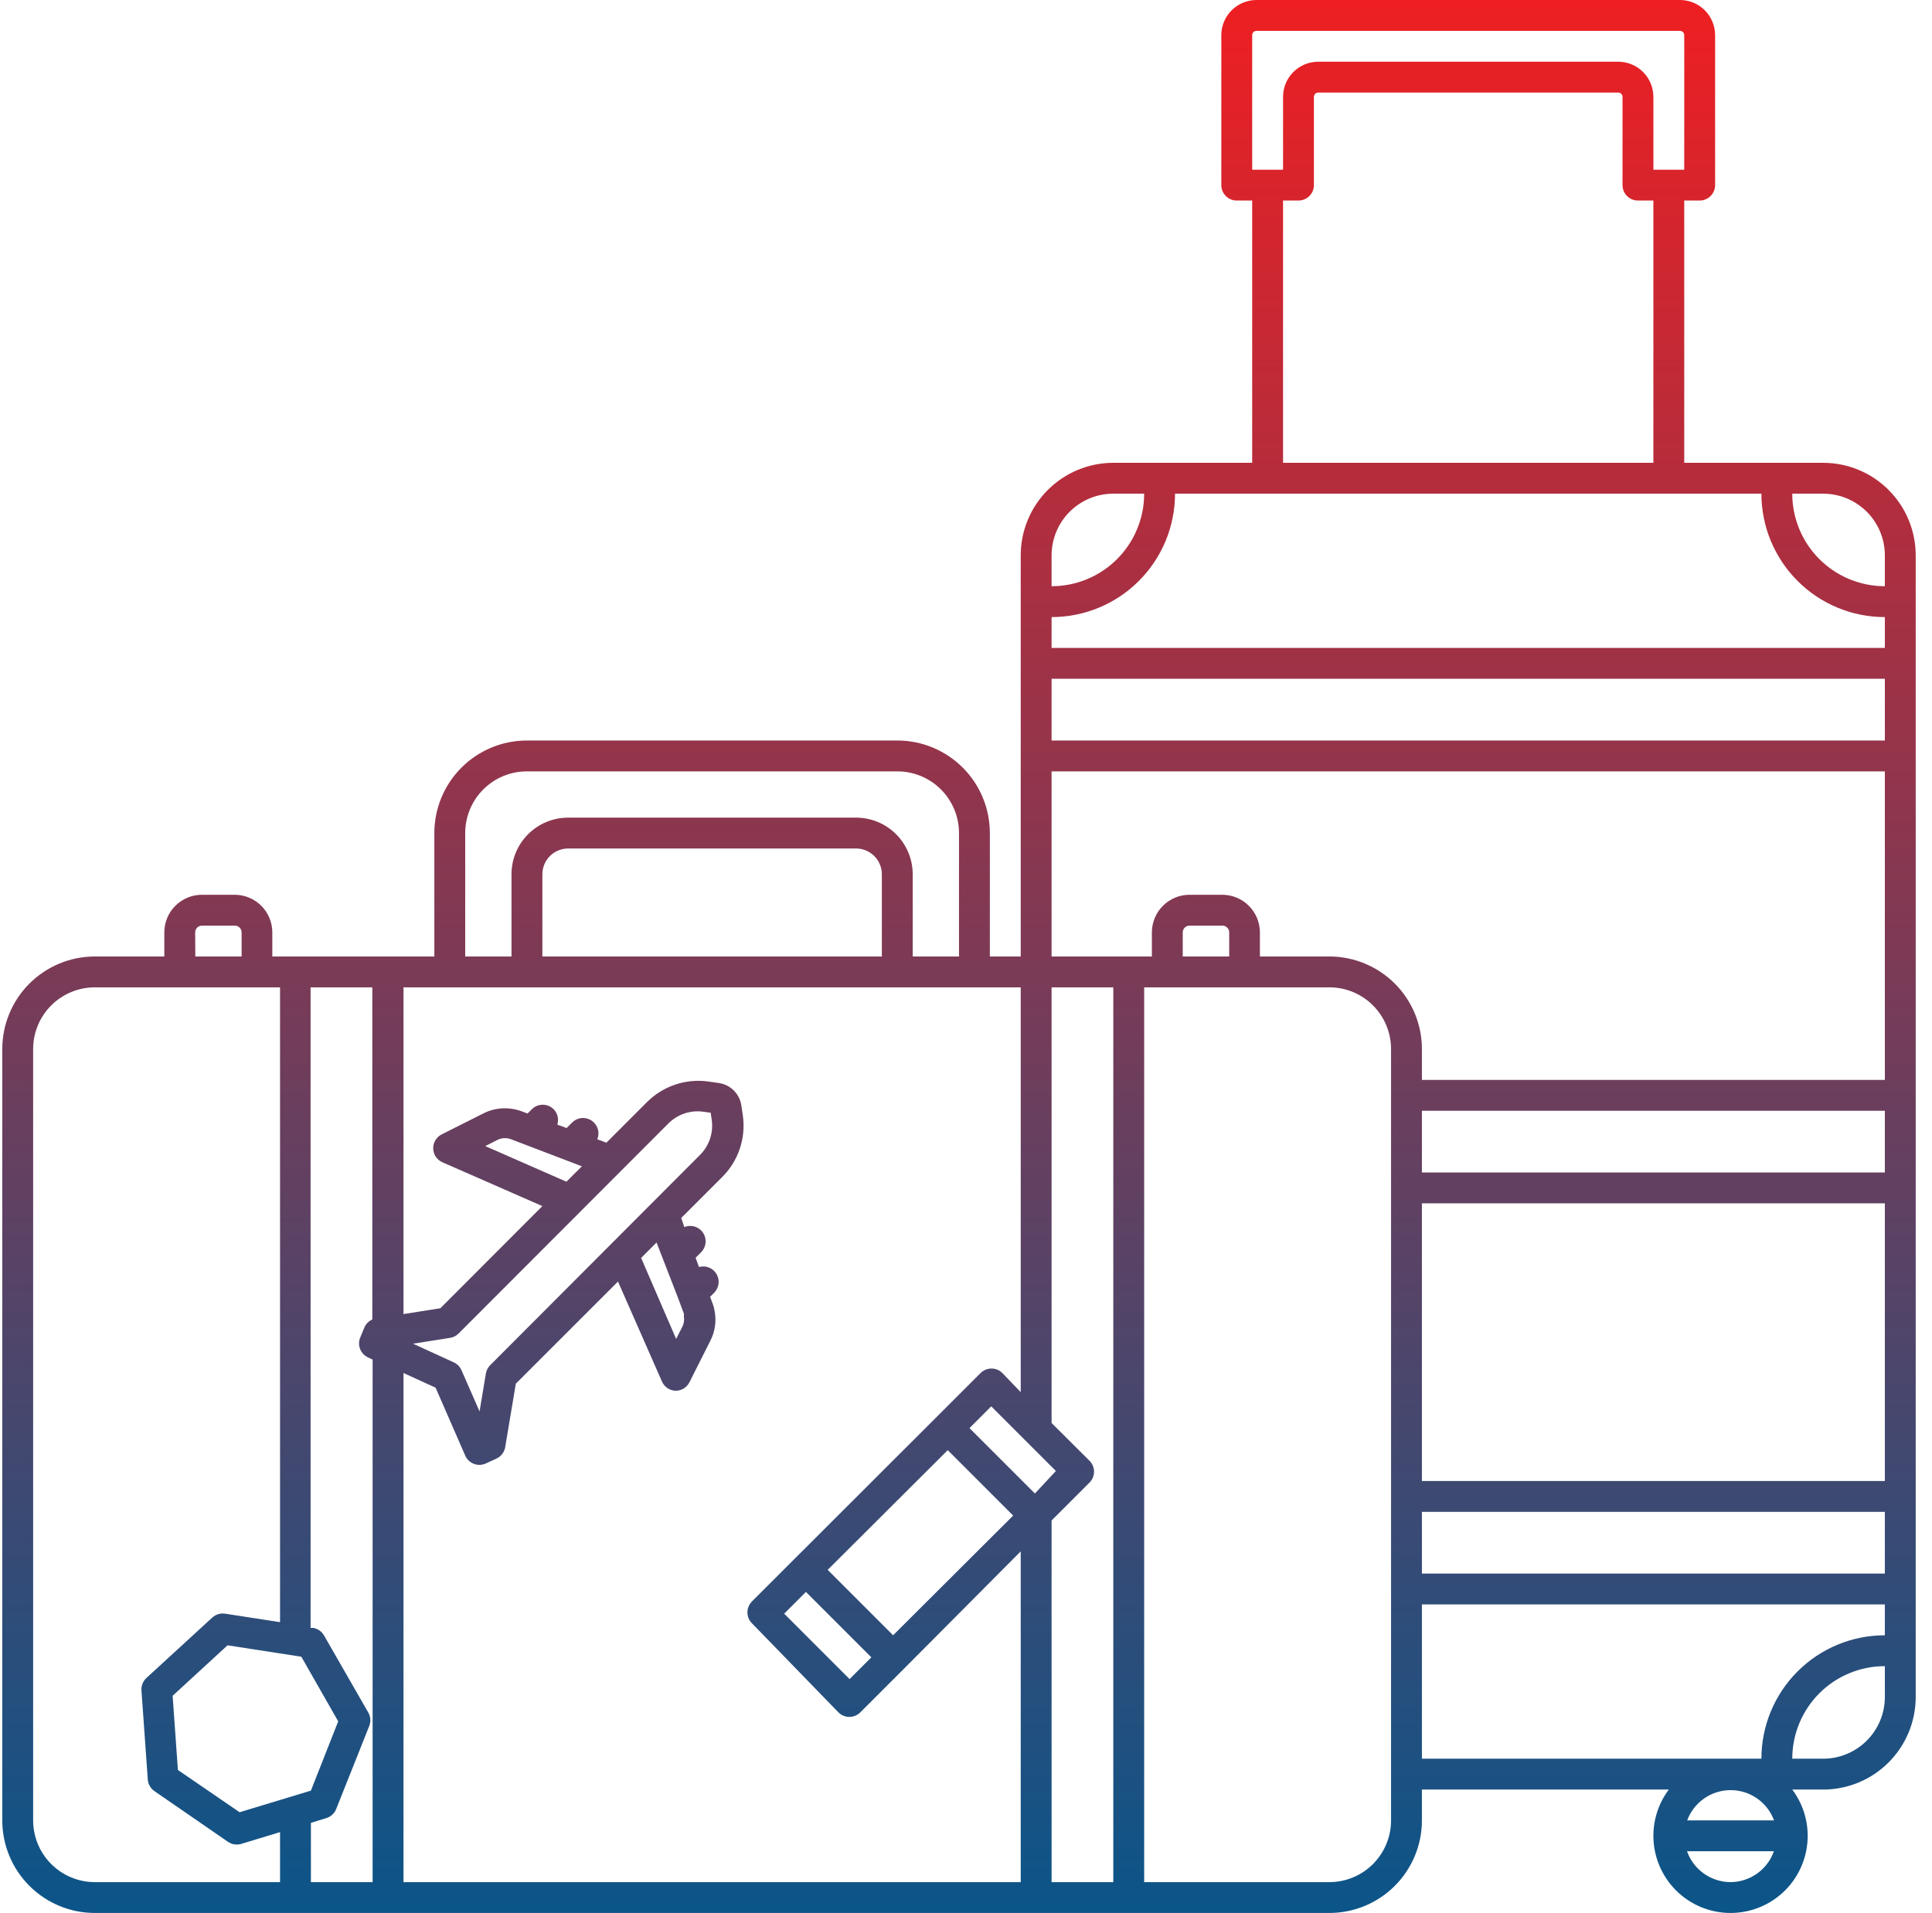 <svg xmlns="http://www.w3.org/2000/svg" width="104" height="103" viewBox="0 0 104 103" fill="none"><path d="M98.139 24.919H90.663V10.798H91.494C91.714 10.798 91.925 10.711 92.081 10.555C92.237 10.399 92.325 10.188 92.325 9.968V1.894C92.325 1.645 92.276 1.399 92.18 1.169C92.085 0.939 91.946 0.731 91.77 0.555C91.594 0.379 91.385 0.239 91.156 0.144C90.926 0.049 90.679 0 90.431 0H67.638C67.135 0 66.654 0.2 66.299 0.555C65.944 0.91 65.744 1.392 65.744 1.894V9.968C65.744 10.188 65.832 10.399 65.987 10.555C66.143 10.711 66.354 10.798 66.575 10.798H67.405V24.919H59.929C58.608 24.919 57.34 25.444 56.405 26.379C55.471 27.314 54.946 28.581 54.946 29.903V51.5H53.284V44.855C53.284 43.533 52.759 42.265 51.825 41.331C50.89 40.396 49.622 39.871 48.3 39.871H28.365C27.043 39.871 25.775 40.396 24.841 41.331C23.906 42.265 23.381 43.533 23.381 44.855V51.5H14.659V50.204C14.659 49.667 14.446 49.151 14.066 48.771C13.686 48.391 13.17 48.177 12.633 48.177H10.871C10.334 48.177 9.818 48.391 9.438 48.771C9.058 49.151 8.845 49.667 8.845 50.204V51.5H5.107C3.785 51.5 2.517 52.025 1.583 52.96C0.648 53.894 0.123 55.162 0.123 56.484V98.016C0.123 99.338 0.648 100.606 1.583 101.54C2.517 102.475 3.785 103 5.107 103H71.558C72.88 103 74.148 102.475 75.083 101.54C76.017 100.606 76.542 99.338 76.542 98.016V96.355H89.833C89.293 97.074 89.002 97.948 89.002 98.847C89.002 99.948 89.44 101.005 90.219 101.784C90.997 102.562 92.054 103 93.155 103C94.257 103 95.313 102.562 96.092 101.784C96.871 101.005 97.308 99.948 97.308 98.847C97.308 97.948 97.017 97.074 96.478 96.355H98.139C99.461 96.355 100.729 95.83 101.663 94.895C102.598 93.96 103.123 92.693 103.123 91.371V29.903C103.123 28.581 102.598 27.314 101.663 26.379C100.729 25.444 99.461 24.919 98.139 24.919ZM63.667 51.5V50.204C63.667 50.107 63.706 50.014 63.774 49.946C63.843 49.877 63.936 49.839 64.033 49.839H65.802C65.899 49.839 65.992 49.877 66.061 49.946C66.129 50.014 66.168 50.107 66.168 50.204V51.5H63.667ZM65.794 48.177H64.033C63.495 48.177 62.98 48.391 62.6 48.771C62.22 49.151 62.006 49.667 62.006 50.204V51.5H56.607V41.532H101.462V58.145H76.542V56.484C76.542 55.162 76.017 53.894 75.083 52.96C74.148 52.025 72.88 51.5 71.558 51.5H67.821V50.204C67.821 49.667 67.607 49.151 67.227 48.771C66.847 48.391 66.331 48.177 65.794 48.177ZM16.221 89.203L18.206 92.683L16.736 96.413L12.898 97.576L9.576 95.3L9.293 91.305L12.25 88.588L16.221 89.203ZM17.567 97.891C17.686 97.855 17.796 97.792 17.889 97.707C17.98 97.623 18.052 97.518 18.098 97.401L19.876 92.933C19.922 92.816 19.942 92.691 19.934 92.566C19.925 92.44 19.888 92.319 19.826 92.21L17.442 88.057C17.38 87.949 17.295 87.857 17.193 87.786C17.091 87.716 16.975 87.669 16.852 87.65H16.719V53.161H20.042V71.045C19.847 71.131 19.692 71.289 19.61 71.485L19.394 72.009C19.308 72.211 19.306 72.44 19.389 72.644C19.471 72.848 19.632 73.011 19.834 73.097L20.058 73.205V101.339H16.736V98.149L17.567 97.891ZM21.72 73.927L23.448 74.716L25.042 78.371C25.086 78.473 25.15 78.565 25.231 78.642C25.311 78.719 25.406 78.779 25.509 78.818C25.613 78.858 25.724 78.876 25.835 78.872C25.946 78.868 26.055 78.842 26.155 78.795L26.72 78.537C26.843 78.481 26.951 78.396 27.033 78.289C27.116 78.182 27.171 78.056 27.194 77.923L27.767 74.501L33.266 69.002L35.633 74.384C35.696 74.529 35.799 74.653 35.93 74.741C36.061 74.829 36.215 74.878 36.372 74.883C36.526 74.882 36.676 74.839 36.806 74.759C36.937 74.678 37.043 74.563 37.112 74.426L38.233 72.2C38.484 71.714 38.569 71.16 38.474 70.621C38.448 70.463 38.407 70.307 38.349 70.156L38.225 69.824L38.457 69.591C38.583 69.459 38.661 69.29 38.681 69.109C38.7 68.927 38.66 68.745 38.565 68.589C38.471 68.433 38.328 68.313 38.158 68.246C37.989 68.18 37.802 68.171 37.627 68.221L37.444 67.722L37.743 67.424C37.878 67.287 37.962 67.109 37.981 66.918C38 66.727 37.952 66.535 37.845 66.376C37.738 66.216 37.579 66.098 37.396 66.043C37.212 65.987 37.015 65.996 36.837 66.07L36.671 65.579L38.848 63.403C39.281 62.981 39.61 62.465 39.809 61.894C40.008 61.323 40.071 60.713 39.994 60.114L39.911 59.549C39.871 59.236 39.729 58.945 39.507 58.721C39.285 58.497 38.994 58.353 38.681 58.311L38.1 58.228C37.506 58.149 36.901 58.209 36.334 58.402C35.766 58.595 35.25 58.916 34.827 59.341L32.643 61.526L32.153 61.343C32.226 61.166 32.235 60.968 32.179 60.785C32.124 60.601 32.006 60.443 31.846 60.336C31.687 60.229 31.495 60.181 31.304 60.2C31.113 60.218 30.935 60.302 30.799 60.438L30.5 60.737L30.001 60.554C30.046 60.41 30.052 60.257 30.017 60.111C29.982 59.965 29.907 59.831 29.802 59.723C29.646 59.569 29.436 59.482 29.216 59.482C28.997 59.482 28.786 59.569 28.631 59.723L28.398 59.956L28.066 59.831C27.735 59.71 27.384 59.657 27.032 59.677C26.681 59.697 26.337 59.789 26.023 59.948L23.796 61.069C23.654 61.136 23.533 61.242 23.448 61.376C23.364 61.509 23.319 61.663 23.319 61.821C23.319 61.978 23.364 62.133 23.448 62.266C23.533 62.399 23.654 62.505 23.796 62.572L29.196 64.94L23.705 70.439L21.72 70.754V53.161H54.946V74.957L53.957 73.927C53.801 73.773 53.591 73.686 53.371 73.686C53.152 73.686 52.941 73.773 52.786 73.927L50.452 76.261L42.81 83.895L40.476 86.229C40.321 86.385 40.234 86.595 40.234 86.815C40.234 87.034 40.321 87.245 40.476 87.4L45.136 92.202C45.291 92.356 45.502 92.443 45.721 92.443C45.941 92.443 46.151 92.356 46.307 92.202L48.641 89.868L54.946 83.53V101.339H21.72V73.927ZM31.322 62.797L30.491 63.627L26.122 61.709L26.778 61.376C26.888 61.321 27.009 61.289 27.131 61.282C27.254 61.275 27.377 61.293 27.493 61.335L31.322 62.797ZM35.974 60.496C36.215 60.252 36.509 60.068 36.833 59.956C37.157 59.846 37.503 59.811 37.843 59.856L38.258 59.914L38.316 60.322C38.361 60.661 38.326 61.007 38.215 61.331C38.104 61.655 37.92 61.949 37.676 62.19L26.388 73.504C26.266 73.626 26.184 73.782 26.155 73.952L25.815 75.996L24.843 73.778C24.761 73.59 24.613 73.439 24.428 73.354L22.235 72.349L24.228 72.034C24.401 72.006 24.561 71.925 24.685 71.801L35.974 60.496ZM36.505 69.899L36.813 70.729C36.818 70.782 36.818 70.835 36.813 70.887C36.845 71.074 36.816 71.267 36.73 71.436L36.397 72.092L34.512 67.731L35.342 66.9L36.505 69.899ZM47.47 51.5H29.196V47.073C29.196 46.705 29.342 46.352 29.602 46.092C29.862 45.832 30.215 45.685 30.583 45.685H46.083C46.45 45.685 46.803 45.832 47.063 46.092C47.324 46.352 47.47 46.705 47.47 47.073V51.5ZM56.607 36.548H101.462V39.871H56.607V36.548ZM43.383 85.714L46.905 89.236L45.734 90.407L42.212 86.885L43.383 85.714ZM48.076 88.048L44.554 84.526L51.017 78.081L54.539 81.603L48.076 88.048ZM55.71 80.415L52.188 76.893L53.359 75.722L55.178 77.541L56.839 79.202L55.71 80.415ZM56.607 81.868L58.65 79.825C58.805 79.669 58.892 79.459 58.892 79.239C58.892 79.02 58.805 78.809 58.65 78.654L56.607 76.619V53.161H59.929V101.339H56.607V81.868ZM76.542 64.79H101.462V79.742H76.542V64.79ZM76.542 63.129V59.806H101.462V63.129H76.542ZM76.542 81.403H101.462V84.726H76.542V81.403ZM101.462 29.903V31.564C100.14 31.564 98.872 31.039 97.938 30.105C97.003 29.17 96.478 27.902 96.478 26.581H98.139C99.02 26.581 99.865 26.931 100.489 27.554C101.112 28.177 101.462 29.022 101.462 29.903ZM101.462 33.226V34.887H56.607V33.226C58.369 33.226 60.059 32.526 61.306 31.279C62.552 30.033 63.252 28.343 63.252 26.581H94.817C94.817 28.343 95.517 30.033 96.763 31.279C98.009 32.526 99.699 33.226 101.462 33.226ZM67.405 1.894C67.405 1.832 67.43 1.773 67.473 1.729C67.517 1.686 67.576 1.661 67.638 1.661H90.431C90.492 1.661 90.552 1.686 90.595 1.729C90.639 1.773 90.663 1.832 90.663 1.894V9.137H89.002V5.216C89.002 4.714 88.802 4.232 88.447 3.877C88.092 3.522 87.61 3.323 87.108 3.323H70.96C70.458 3.323 69.976 3.522 69.621 3.877C69.266 4.232 69.067 4.714 69.067 5.216V9.137H67.405V1.894ZM69.067 10.798H69.897C70.118 10.798 70.329 10.711 70.484 10.555C70.64 10.399 70.728 10.188 70.728 9.968V5.216C70.728 5.186 70.734 5.156 70.746 5.127C70.757 5.099 70.774 5.074 70.796 5.052C70.817 5.03 70.843 5.013 70.871 5.002C70.9 4.99 70.93 4.984 70.96 4.984H87.108C87.17 4.984 87.229 5.008 87.273 5.052C87.316 5.096 87.341 5.155 87.341 5.216V9.968C87.341 10.188 87.428 10.399 87.584 10.555C87.74 10.711 87.951 10.798 88.171 10.798H89.002V24.919H69.067V10.798ZM56.607 29.903C56.607 29.022 56.957 28.177 57.58 27.554C58.203 26.931 59.048 26.581 59.929 26.581H61.591C61.591 27.902 61.066 29.17 60.131 30.105C59.196 31.039 57.929 31.564 56.607 31.564V29.903ZM25.042 44.855C25.042 43.974 25.392 43.129 26.015 42.505C26.639 41.882 27.484 41.532 28.365 41.532H48.3C49.182 41.532 50.027 41.882 50.65 42.505C51.273 43.129 51.623 43.974 51.623 44.855V51.5H49.131V47.073C49.131 46.264 48.81 45.489 48.238 44.917C47.666 44.345 46.891 44.024 46.083 44.024H30.583C29.774 44.024 28.999 44.345 28.427 44.917C27.855 45.489 27.534 46.264 27.534 47.073V51.5H25.042V44.855ZM10.506 50.204C10.506 50.107 10.545 50.014 10.613 49.946C10.682 49.877 10.775 49.839 10.871 49.839H12.641C12.738 49.839 12.831 49.877 12.899 49.946C12.968 50.014 13.006 50.107 13.006 50.204V51.5H10.514L10.506 50.204ZM1.784 98.016V56.484C1.784 55.603 2.134 54.758 2.757 54.134C3.381 53.511 4.226 53.161 5.107 53.161H15.075V87.342L12.117 86.885C11.994 86.866 11.868 86.875 11.749 86.911C11.63 86.947 11.52 87.009 11.428 87.093L7.881 90.349C7.789 90.434 7.717 90.539 7.671 90.655C7.625 90.772 7.606 90.897 7.615 91.022L7.956 95.815C7.965 95.939 8.002 96.059 8.064 96.167C8.126 96.275 8.211 96.367 8.313 96.438L12.275 99.171C12.379 99.241 12.496 99.288 12.62 99.306C12.744 99.325 12.87 99.316 12.99 99.279L15.075 98.647V101.339H5.107C4.226 101.339 3.381 100.989 2.757 100.366C2.134 99.742 1.784 98.897 1.784 98.016ZM74.881 98.016C74.881 98.897 74.531 99.742 73.908 100.366C73.285 100.989 72.44 101.339 71.558 101.339H61.591V53.161H71.558C72.44 53.161 73.285 53.511 73.908 54.134C74.531 54.758 74.881 55.603 74.881 56.484V98.016ZM76.542 86.387H101.462V88.048C99.699 88.048 98.009 88.749 96.763 89.995C95.517 91.241 94.817 92.931 94.817 94.694H76.542V86.387ZM95.498 98.016H90.821C90.997 97.538 91.316 97.125 91.734 96.834C92.152 96.542 92.65 96.386 93.159 96.386C93.669 96.386 94.167 96.542 94.585 96.834C95.003 97.125 95.321 97.538 95.498 98.016ZM93.155 101.339C92.641 101.337 92.14 101.177 91.721 100.879C91.301 100.582 90.984 100.162 90.813 99.677H95.489C95.319 100.161 95.003 100.58 94.585 100.877C94.167 101.174 93.668 101.336 93.155 101.339ZM101.462 91.371C101.462 92.252 101.112 93.097 100.489 93.72C99.865 94.344 99.02 94.694 98.139 94.694H96.478C96.478 93.372 97.003 92.104 97.938 91.169C98.872 90.235 100.14 89.71 101.462 89.71V91.371Z" fill="url(#paint0_linear_21_492)"></path><defs><linearGradient id="paint0_linear_21_492" x1="51.623" y1="0" x2="51.623" y2="103" gradientUnits="userSpaceOnUse"><stop stop-color="#EE1F22"></stop><stop offset="1" stop-color="#0B5589"></stop></linearGradient></defs></svg>